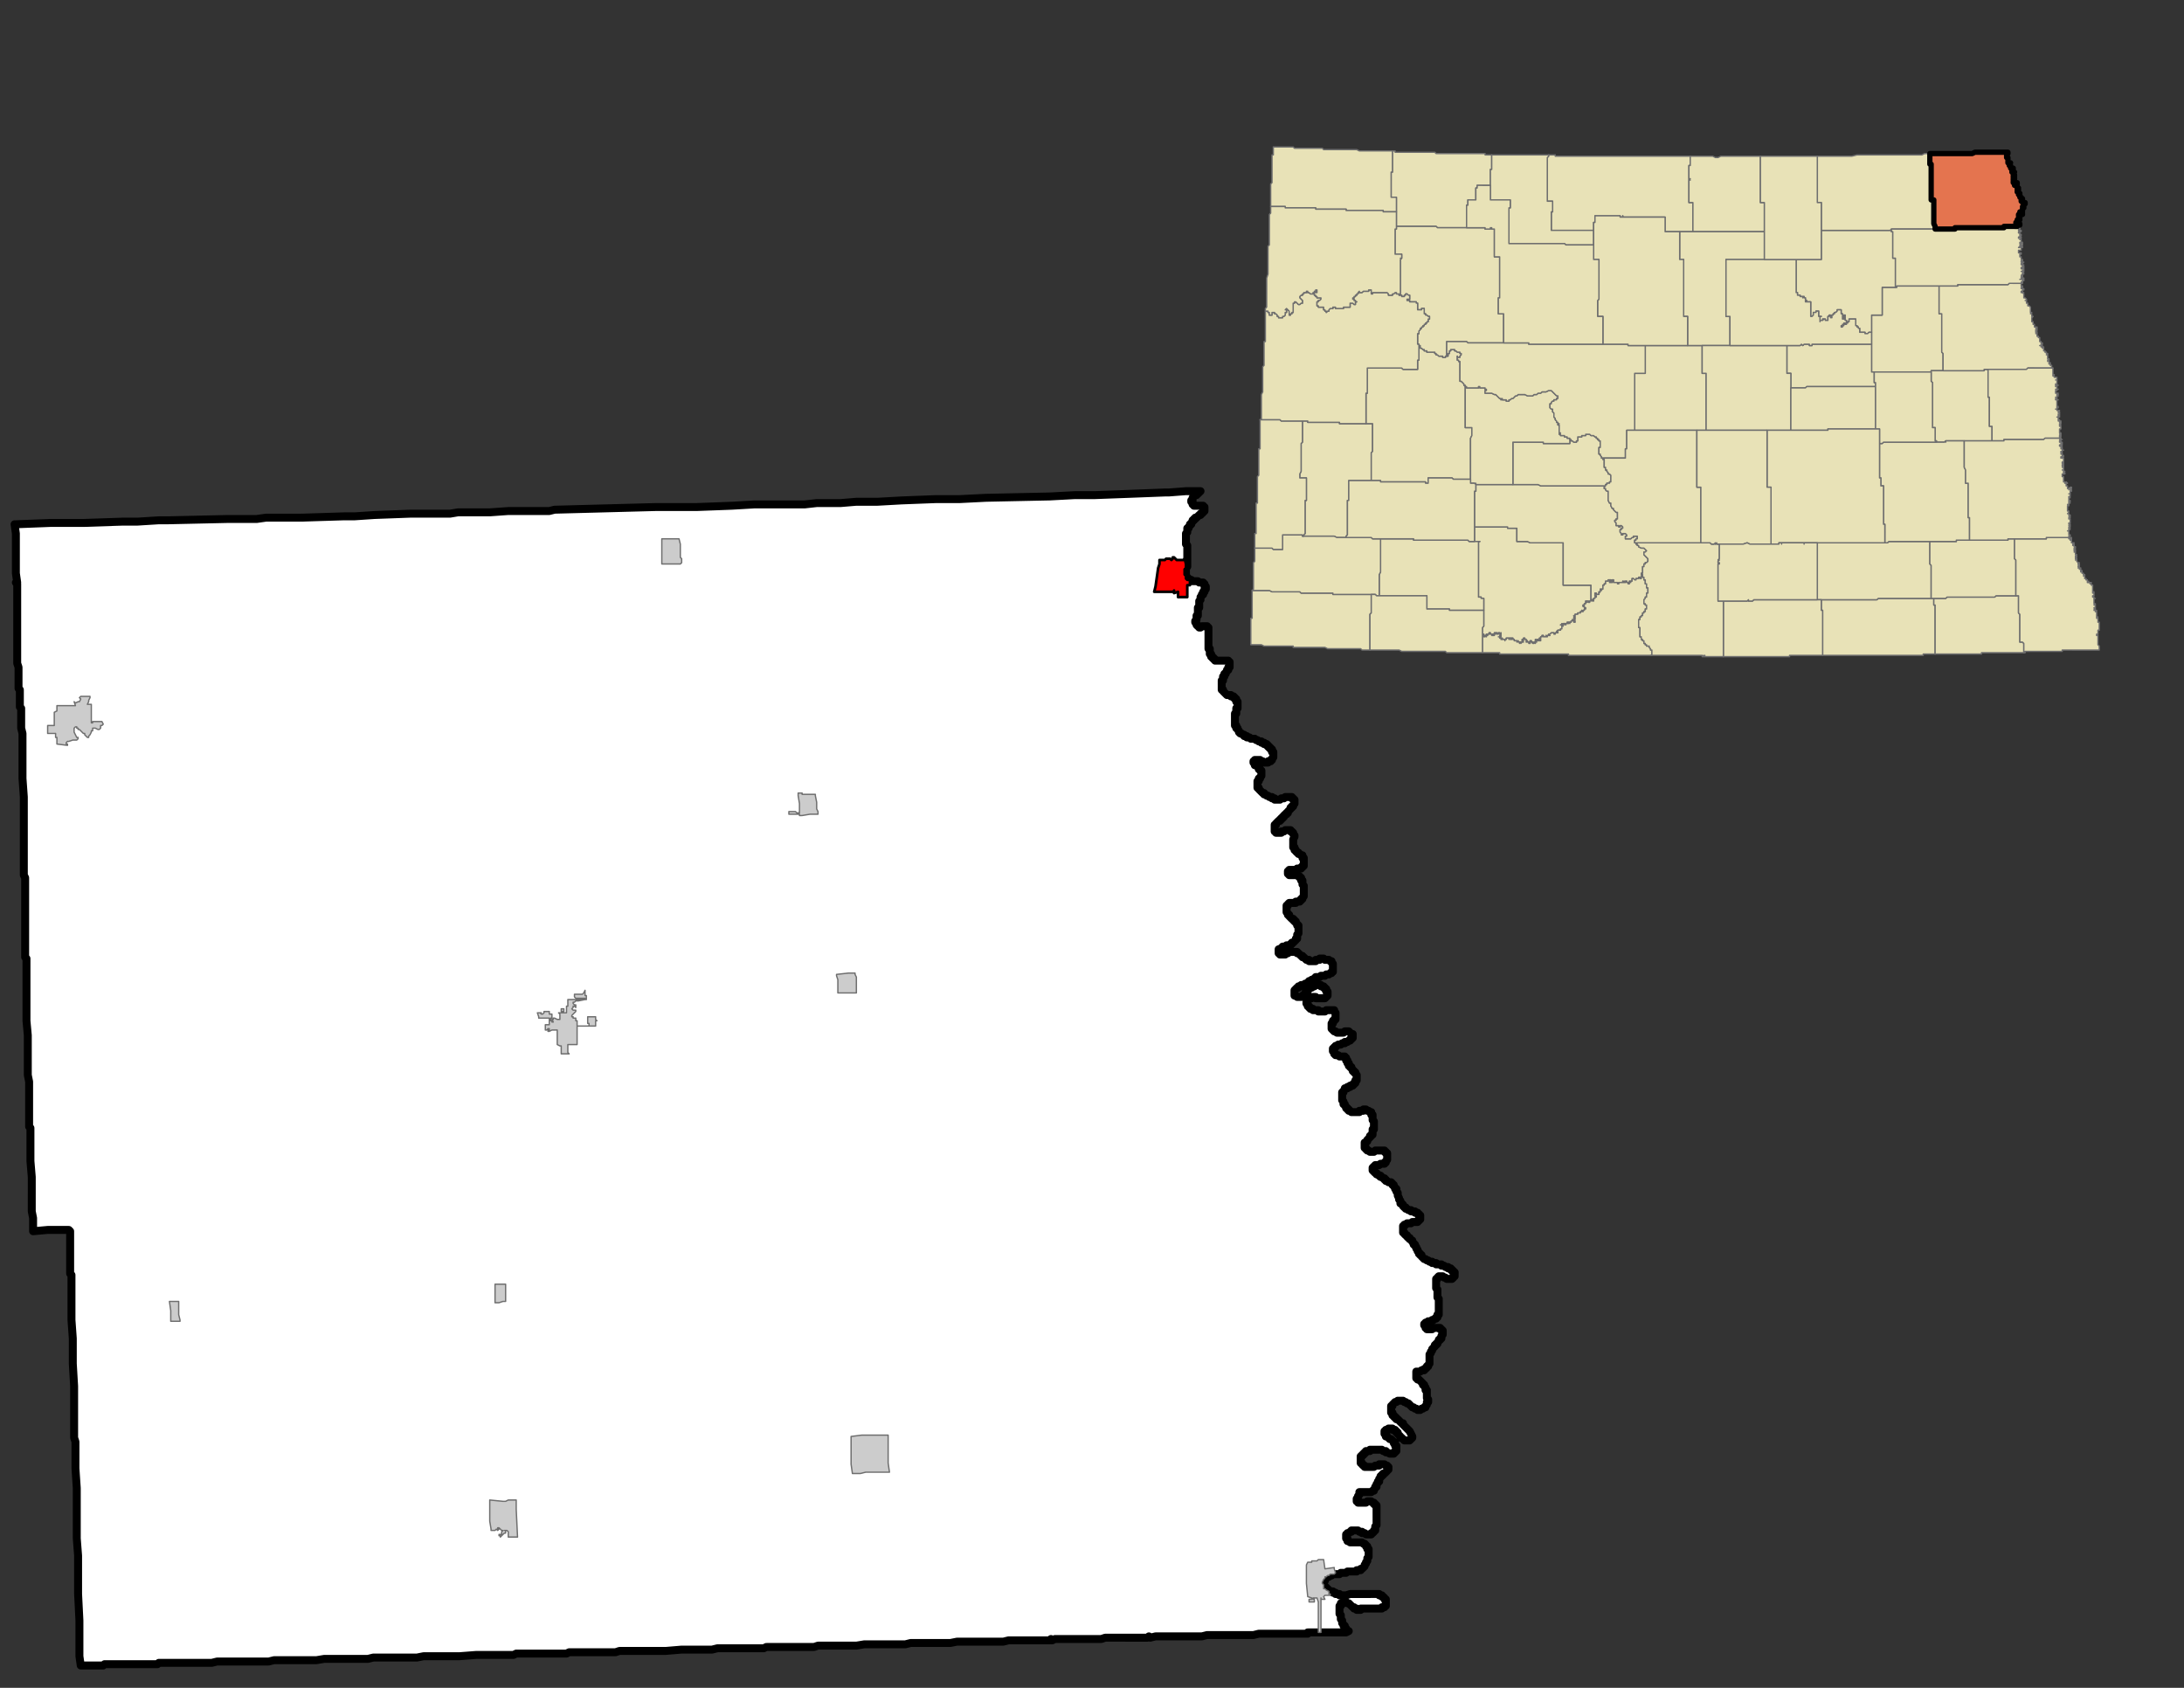 <svg width="1056" height="816" viewBox="0 0 792 612" xmlns="http://www.w3.org/2000/svg"><rect x="0" y="0" width="792" height="612" fill="#333333" stroke="none"/><clipPath id="a"><path d="M.96 0v612H792V0H.96z"/></clipPath><path clip-path="url(#a)" fill="#FFF" fill-rule="evenodd" d="m109.439 187.697 15.36-.48h3.84l7.2-.48 12.96-.48h14.4l2.879-.48h11.52l6.72-.48h14.88l1.92-.48 36.48-.96h14.879l12.96-.48 8.16-.48h18.24l4.32-.48h8.64l5.76-.48h7.68l8.64-.48 12.479-.48h8.64l9.6-.48 23.04-.48 9.12-.48h7.2l12.96-.48 12.479-.48h1.44l6.24-.48h5.28l-.48.48-.48.48h-.48v.48h-.48l-.48.48-.48.48v.96h-.48v.48l.48.48v.48h.48v.48h3.36v.48h.48v1.44h-.48v.48l-.48.48h-.48v.48h-.48l-.48.48-.48.48h-.48v.48h-.48v.48h-.48v.48l-.48.48v.48h-.48v.48l-.48.48v.48h-.48v1.44l-.48.481v3.84l.48.48V205.46l-.48.48v3.36h.48v.48h.48v.48h.96v.48h2.4l.48.48h1.44v.48h.48v.96h.48v.96h-.48v.961h-.48v.96h-.48v.48l-.48.48v.96l-.48.48v2.4h-.48v2.88h-.48v1.44l-.48.48v.481l.48.48v.48l.48.48h.48v.48h.48l.48-.48h1.92v.48h.48V235.221h.48V237.143h.48v.96h.48v.48h.48v.48h.48v.48H445.435v.48h.48v1.92h-.48v.96h-.48v.48l-.48.48v.48h-.48v.96h-.48v1.44h-.48V250.104h.48v.48l.48.48.48.48.48.48h1.44v.48h.96v.48h.48v.48h.48v.96h.48v2.4h-.48V258.745h-.48v4.32h.48v.96h.48v.48l.48.48v.48l.48.48h.48l.48.48h.48v.48h.96v.48h.96l.48.48h1.44l.48.481h.48l.48.48h.96v.48h.96v.48h.96v.48h.48v.48h.48v.48h.48v.48h.48v.96h.48v1.92l-.48.48v.48h-.48v.48h-.96v.48h-1.92v-.48h-.96v-.48h-1.92v.48h-.48v.48l.48.48v.48h.48l.48.48.48.48v.48h.48v.481h.48v1.92l-.48.48v.48h-.48v.96h-.48v2.4h.48v.48l.48.48.48.48.48.48h.48v.48h.48l.48.48h.48l.48.48h.96v.48h.96v.481h1.92l.48-.48h.96l.48-.48h2.4v.48h.48v.48h.48v1.44l-.48.48v.48h-.48v.48h-.48v.48l-.48.48-.48.48v.48h-.48v.48h-.48l-.48.48v.48h-.48v.48h-.48v.48h-.48v.48h-.48l-.48.48-.48.48v.48h-.48v2.401h.48v.48h1.92v-.48h.96l.48-.48h1.92v.48h.48l.48.48v.48l.48.48v.48l-.48.96v2.88h.48v.96h.48v.48l.48.48h.48v.48h.48l.48.48h.48v.96h.48v2.881h-.48v.48h-.48v.48h-1.44v.48h-2.88v.48h-.48v.96h.48v.48h2.88l.48.48h.48v.48h.48v.96h.48v1.44l.48.48V324.99l-.48.48v.48h-.48v.48h-.48v.48h-1.44v.48h-2.4l-.48.48v.48h-.48v2.4l.48.48v.48h.48v.48l.48.48.48.481h.48v.48h.48v.48h.48v.48l.48.48v.48h.48v2.88l-.48.48v1.44h-.48v.48l-.48.48-.48.48h-.48v.48h-.48v.48h-1.44v.48h-1.44v.481h-.48l-.48.48h-.48v1.44h.48v.48h1.92v-.48h.96v-.48h3.36v.48h.48l.48.48.48.48h.48v.48h.48l.48.48.48.48h.96v.48h2.4v-.48h1.44v-.48h1.44l.48.48h1.44l.48.48h.48v.48l.48.48v2.88h-.48v.48h-.48l-.48.48h-.96l-.48.48h-1.44l-.48.48h-1.44v.481h-.48l-.48.48h-.48v.48h-.96v.48h-.48v.48h-.96l-.48.48h-.96v.48h-.96v.48h-.48l-.48.48-.48.48v1.92h.48l.48.48h1.92v-.48h.48l.48-.48v-.48h.48v-.48h.48v-.48l.48-.48.48-.48h.48v-.48h.96l.48-.48h1.92v.48h.96v.48h.48v.48h.48v.96h.48v1.44l-.48.48-.48.48h-3.36v-.48h-.96l-.48.48h-.96v.48h-.48v.48l-.48.48v.48l.48.48v.48h.48v.481h.48v.48h.96v.48h1.92v.48h2.4l.48-.48h2.88v.48l.48.48v2.4h-.48v.48h-.48v.96h-.48v1.92l.48.48.48.48h.48l.48.48h2.4l.48-.48h1.44l.48.48.48.48h.48V376.356h-.48v.48h-.48v.48h-.48l-.48.48h-.96v.48h-.96l-.48.48h-.96l-.48.48h-.48v.48h-.48v.48h-.48v.96h.48v.96h.48v.48h.96l.48.48h1.92v.48h.48v.96h.48v.96h.48v.96h.48v.481h.48v.48l.48.48v.48h.48v.48h.48v.48l.48.48v1.92h-.48v.96h-.48v.48h-.48v.48h-.96v.48h-.96v.48h-.96v.48l-.48.48v.48h-.48v2.881l.48.48v.96h.48v.48l.48.48v.48h.48v.48h.48v.48h.48l.48.48h2.88v-.48h1.44v-.48h.96l.48.48h.48l.48.48h.479v.96h.48v1.92l.48.48v2.881h-.48v1.92h-.48v.48h-.48v.48l-.96.96v.48l-.48.48h-.48v1.92h.48v.48l.48.48h.48l.48.48h1.44l.48-.48h3.36v.48h.48v.48h.48v2.401l-.48.48v.48h-.48v.48h-1.44l-.48.48h-1.44v.48h-.48l-.48.48v.96l.48.48.48.48h.48v.48h.48l.48.48h.48v.48h.48l.48.48h.48v.48h.48v.48h.48l.48.48h.96l.48.48v.481h.48v.48l.48.48v.48h.48v.96l.48.48v.96l.48.96v.48l.48.48v.96h.48l.48.48v.48l.48.48h.48v.48h.48l.48.48h.96v.48h1.44v.48h.96v.48h.48v.481h.48v1.44h-.48v.48h-.48v.48h-1.92l-.48.48h-1.44l-.48.48h-.48v.48h-.48v2.4h.48v.48l.48.48h.48v.48l.48.48h.48v.48l.96.48v.48l.48.48v.48h.48v.481l.48.48v.48l.48.48v.48l.48.48v.48h.48v.48h.48v.48l.48.48.48.48h.48l.48.48h.48l.48.48h.96v.48h1.44v.48h1.92v.48h.96l.48.48h.96v.48h.96v.48h.48v.48h.48v.48h.48V462.764h-.48v.48l-.48.48h-1.92l-.48-.48h-.48l-.48-.48h-1.44l-.48.48v.48h-.48v3.36l.48.48v2.88l.48.48V476.685h-.48v.96h-.48v.48h-.48l-.48.48h-.48l-.48.48h-.96l-.48.48h-.48v.48h-.48v.48l.48.48v.48h.48v.48h1.92v-.48h2.88v.48h.48v.48h.48V483.886l-.48.48v.96h-.48v.48h-.48v.48l-.48.48v.48h-.48v.48h-.48v.48l-.48.48-.48.48v.48l-.48.48v.48l-.48.48V494.447l-.48.48v.48h-.48v.48l-.48.48h-.48v.48h-.96l-.48.48h-1.44v2.4h.48v.48h.48l.48.48.48.48.48.48v.48h.48v.48l.48.48v.96h.48v2.881l.48.48v.96h-.48v.96l-.48.48v.48h-.48l-.48.48h-.48l-.48.48h-.96l-.48-.48h-.48l-.48-.48h-.48l-.48-.48-.48-.48-.48-.48h-.48l-.48-.48h-.48l-.48-.48h-1.92l-.48.48h-.48l-.48.48-.48.48v.48h-.48v2.4h.48v.96h.48v.48h.48v.48h.48v.48h.48l.48.48.48.48.48.481h.48v.48l.48.48 1.92 1.92.48.96.48.96v.48l-.48.48-.48.48h-1.92l-.96-.96h-.48v-.48l-.48-.48-.48-.48v-.48h-.48v-.48h-.48v-.48h-.96v-.48h-1.44v.48h-.96v.48h-.48v.96h.48v.96h.48l.48.48.48.48h.48l.48.48.48.48v.48h.48v.96h.48v1.92h-.48v.481h-.48v.48h-1.44l-.96-.48h-.48v-.48h-.96l-.48-.48h-4.32v.48h-1.44v.48h-.48v.48h-.48v.48h-.48v.48h-.48v2.4h.48v.48l.48.48h.48v.48h3.36l.48-.48h1.44v-.48h1.92l.48.48h.48v.48h.48v.96h-.48v.48l-.48.48-.48.48h-.48v.48h-.48v.48h-.48v.48l-.48.48v.96h-.48v.481l-.48.48v.96h-.48v.48l-.48.48v.48h-.48l-.48.48h-4.32v.96l-.48.48v.48l-.48.48v.96h.48v.48h2.88l.48-.48h1.44l.48.48h.48v.48h.48v.48h.48V553.012l-.48.48v1.44h-.48v.48l-.48.48h-.48v.48h-1.92l-.48-.48h-.96v-.48h-.96l-.48-.48h-2.4v.48h-.48l-.48.48h-.48v.48h-.48v1.44h.48v.96h.48l.48.481h4.32l.48.48h.48l.48.48v.48h.48v.96h.48v2.88l-.48.48v.96l-.48.48v.48l-.48.48v.48l-.48.48-.48.48h-.48v.48h-1.44v.481h-3.36l-.48.48h-1.92l-.48.48h-2.4l-.48.48h-.96v.48h-.96v.48h-.48v.96h-.48v1.92h.48v.48h.48v.48h.48l.48.48.48.48h.96v.48h.96v.48h1.44v.48h2.4l1.44-.48H500.154v.48h.96v.48h.48l.48.48v.48h.48v2.401h-.48v.48h-.96v.48h-7.68v.48h-1.44v-.48h-.96v-.48h-.48l-.48-.48-.48-.48-.48-.48h-.48l-.48-.48h-.96v.48h-.96v.96h-.48v2.88l.48.48v1.44l.48.48v.96l.48.48v.48h.48v.96h.48v.48l.96.481-.96.48H474.234v.48H456.474l-1.92.48h-16.8l-1.92.48h-16.799l-1.92.48-.48-.48-.48.48H400.795l-1.44.48H382.555l-.96.48h-.48v-.48l-.48.48H365.755l-1.92.48H347.036l-2.4.48h-14.399l-1.92.48h-14.88l-2.88.48h-13.92l-1.44.48H277.916l-.96.48h-16.8l-1.92.48H247.198l-5.76.48h-16.8l-1.44.48h-16.8l-.96.48h-18.24l-.96.48h-13.44l-6.239.48H153.598l-2.4.48h-15.84l-1.92.48H117.598l-2.88.481h-15.36l-1.92.48H78.72l-1.92.48H57.6l-.48.48H37.92l-.48.48H29.28l-.48-3.36V587.575l-.48-9.601V564.053l-.48-6.241V539.57l-.48-7.202V522.77l-.48-1.44v-18.722l-.48-8.161V485.326l-.48-6.722v-16.321l-.48-.48v-15.361l-.48-.48h-7.68l-5.28.48v-4.8l-.48-2.401V426.76l-.48-5.76v-12.002l-.48-.48V392.197l-.48-2.4V375.394l-.48-5.28V347.552l-.48-.48V318.27l-.48-.96v-28.323l-.48-6.72v-16.322l-.48-1.92V256.824l-.48-.48V250.104l-.48-.48v-7.681l-.48-1.44V211.7l-.48-.48h.48l-.48-3.36V193.457l-.48-3.36h.48l12.48-.48h12l14.4-.48h5.28l7.68-.48h3.36l21.6-.48h10.56l3.36-.48H109.439z"/><path clip-path="url(#a)" fill="none" stroke="#000" stroke-width="2.88" stroke-miterlimit="10" stroke-linecap="round" stroke-linejoin="round" d="m109.439 187.697 15.36-.48h3.84l7.2-.48 12.96-.48h14.4l2.879-.48h11.52l6.72-.48h14.88l1.92-.48 36.48-.96h14.879l12.96-.48 8.16-.48h18.24l4.32-.48h8.64l5.76-.48h7.68l8.64-.48 12.479-.48h8.64l9.6-.48 23.04-.48 9.12-.48h7.2l12.96-.48 12.479-.48h1.44l6.24-.48h5.28l-.48.48-.48.48h-.48v.48h-.48l-.48.48-.48.48v.96h-.48v.48l.48.48v.48h.48v.48h3.36v.48h.48v1.44h-.48v.48l-.48.48h-.48v.48h-.48l-.48.48-.48.48h-.48v.48h-.48v.48h-.48v.48l-.48.48v.48h-.48v.48l-.48.48v.48h-.48v1.44l-.48.481v3.84l.48.48V205.46l-.48.48v3.36h.48v.48h.48v.48h.96v.48h2.4l.48.48h1.44v.48h.48v.96h.48v.96h-.48v.961h-.48v.96h-.48v.48l-.48.48v.96l-.48.48v2.4h-.48v2.88h-.48v1.44l-.48.48v.481l.48.48v.48l.48.48h.48v.48h.48l.48-.48h1.92v.48h.48V235.221h.48V237.143h.48v.96h.48v.48h.48v.48h.48v.48H445.435v.48h.48v1.92h-.48v.96h-.48v.48l-.48.48v.48h-.48v.96h-.48v1.44h-.48V250.104h.48v.48l.48.48.48.48.48.48h1.44v.48h.96v.48h.48v.48h.48v.96h.48v2.4h-.48V258.745h-.48v4.32h.48v.96h.48v.48l.48.48v.48l.48.48h.48l.48.48h.48v.48h.96v.48h.96l.48.48h1.44l.48.481h.48l.48.48h.96v.48h.96v.48h.96v.48h.48v.48h.48v.48h.48v.48h.48v.96h.48v1.92l-.48.48v.48h-.48v.48h-.96v.48h-1.92v-.48h-.96v-.48h-1.92v.48h-.48v.48l.48.48v.48h.48l.48.48.48.48v.48h.48v.481h.48v1.92l-.48.48v.48h-.48v.96h-.48v2.4h.48v.48l.48.48.48.48.48.48h.48v.48h.48l.48.48h.48l.48.48h.96v.48h.96v.481h1.92l.48-.48h.96l.48-.48h2.4v.48h.48v.48h.48v1.44l-.48.48v.48h-.48v.48h-.48v.48l-.48.48-.48.48v.48h-.48v.48h-.48l-.48.48v.48h-.48v.48h-.48v.48h-.48v.48h-.48l-.48.48-.48.48v.48h-.48v2.401h.48v.48h1.92v-.48h.96l.48-.48h1.92v.48h.48l.48.48v.48l.48.48v.48l-.48.96v2.88h.48v.96h.48v.48l.48.48h.48v.48h.48l.48.48h.48v.96h.48v2.881h-.48v.48h-.48v.48h-1.44v.48h-2.88v.48h-.48v.96h.48v.48h2.88l.48.48h.48v.48h.48v.96h.48v1.44l.48.48V324.99l-.48.48v.48h-.48v.48h-.48v.48h-1.44v.48h-2.4l-.48.48v.48h-.48v2.4l.48.48v.48h.48v.48l.48.48.48.481h.48v.48h.48v.48h.48v.48l.48.48v.48h.48v2.88l-.48.48v1.44h-.48v.48l-.48.48-.48.48h-.48v.48h-.48v.48h-1.44v.48h-1.44v.481h-.48l-.48.48h-.48v1.44h.48v.48h1.92v-.48h.96v-.48h3.36v.48h.48l.48.48.48.48h.48v.48h.48l.48.48.48.48h.96v.48h2.4v-.48h1.44v-.48h1.44l.48.48h1.44l.48.48h.48v.48l.48.48v2.88h-.48v.48h-.48l-.48.48h-.96l-.48.48h-1.44l-.48.48h-1.44v.481h-.48l-.48.48h-.48v.48h-.96v.48h-.48v.48h-.96l-.48.48h-.96v.48h-.96v.48h-.48l-.48.48-.48.48v1.92h.48l.48.48h1.92v-.48h.48l.48-.48v-.48h.48v-.48h.48v-.48l.48-.48.48-.48h.48v-.48h.96l.48-.48h1.92v.48h.96v.48h.48v.48h.48v.96h.48v1.44l-.48.48-.48.48h-3.36v-.48h-.96l-.48.48h-.96v.48h-.48v.48l-.48.48v.48l.48.48v.48h.48v.481h.48v.48h.96v.48h1.92v.48h2.4l.48-.48h2.88v.48l.48.48v2.4h-.48v.48h-.48v.96h-.48v1.92l.48.48.48.48h.48l.48.48h2.4l.48-.48h1.44l.48.48.48.48h.48V376.356h-.48v.48h-.48v.48h-.48l-.48.48h-.96v.48h-.96l-.48.48h-.96l-.48.48h-.48v.48h-.48v.48h-.48v.96h.48v.96h.48v.48h.96l.48.48h1.92v.48h.48v.96h.48v.96h.48v.96h.48v.481h.48v.48l.48.48v.48h.48v.48h.48v.48l.48.48v1.92h-.48v.96h-.48v.48h-.48v.48h-.96v.48h-.96v.48h-.96v.48l-.48.48v.48h-.48v2.881l.48.48v.96h.48v.48l.48.48v.48h.48v.48h.48v.48h.48l.48.48h2.88v-.48h1.44v-.48h.96l.48.48h.48l.48.48h.479v.96h.48v1.92l.48.48v2.881h-.48v1.92h-.48v.48h-.48v.48l-.96.96v.48l-.48.48h-.48v1.92h.48v.48l.48.48h.48l.48.48h1.44l.48-.48h3.36v.48h.48v.48h.48v2.401l-.48.48v.48h-.48v.48h-1.44l-.48.48h-1.44v.48h-.48l-.48.48v.96l.48.48.48.48h.48v.48h.48l.48.48"/><path clip-path="url(#a)" fill="none" stroke="#000" stroke-width="2.88" stroke-miterlimit="10" stroke-linecap="round" stroke-linejoin="round" d="M500.154 426.28h.48v.48h.48l.48.48h.48v.48h.48v.48h.48l.48.48h.96l.48.48v.48h.48v.48l.48.48v.48h.48v.96l.48.48v.96l.48.96v.48l.48.48v.96h.48l.48.48v.48l.48.48h.48v.48h.48l.48.48h.96v.48h1.44v.48h.96v.48h.48v.481h.48v1.44h-.48v.48h-.48v.48h-1.92l-.48.48h-1.44l-.48.48h-.48v.48h-.48v2.4h.48v.48l.48.48h.48v.48l.48.48h.48v.48l.96.48v.48l.48.48v.48h.48v.481l.48.48v.48l.48.48v.48l.48.48v.48h.48v.48h.48v.48l.48.48.48.48h.48l.48.48h.48l.48.48h.96v.48h1.44v.48h1.92v.48h.96l.48.48h.96v.48h.96v.48h.48v.48h.48v.48h.48V462.764h-.48v.48l-.48.48h-1.92l-.48-.48h-.48l-.48-.48h-1.44l-.48.48v.48h-.48v3.36l.48.48v2.88l.48.48V476.685h-.48v.96h-.48v.48h-.48l-.48.48h-.48l-.48.48h-.96l-.48.48h-.48v.48h-.48v.48l.48.48v.48h.48v.48h1.92v-.48h2.88v.48h.48v.48h.48V483.886l-.48.48v.96h-.48v.48h-.48v.48l-.48.48v.48h-.48v.48h-.48v.48l-.48.48-.48.48v.48l-.48.48v.48l-.48.48V494.447l-.48.48v.48h-.48v.48l-.48.48h-.48v.48h-.96l-.48.48h-1.44v2.4h.48v.48h.48l.48.48.48.48.48.48v.48h.48v.48l.48.48v.96h.48v2.881l.48.48v.96h-.48v.96l-.48.48v.48h-.48l-.48.48h-.48l-.48.48h-.96l-.48-.48h-.48l-.48-.48h-.48l-.48-.48-.48-.48-.48-.48h-.48l-.48-.48h-.48l-.48-.48h-1.92l-.48.48h-.48l-.48.48-.48.48v.48h-.48v2.4h.48v.96h.48v.48h.48v.48h.48v.48h.48l.48.48.48.48.48.481h.48v.48l.48.48 1.92 1.92.48.96.48.96v.48l-.48.48-.48.48h-1.92l-.96-.96h-.48v-.48l-.48-.48-.48-.48v-.48h-.48v-.48h-.48v-.48h-.96v-.48h-1.44v.48h-.96v.48h-.48v.96h.48v.96h.48l.48.48.48.48h.48l.48.48.48.48v.48h.48v.96h.48v1.92h-.48v.481h-.48v.48h-1.44l-.96-.48h-.48v-.48h-.96l-.48-.48h-4.32v.48h-1.44v.48h-.48v.48h-.48v.48h-.48v.48h-.48v2.4h.48v.48l.48.48h.48v.48h3.36l.48-.48h1.44v-.48h1.92l.48.48h.48v.48h.48v.96h-.48v.48l-.48.48-.48.48h-.48v.48h-.48v.48h-.48v.48l-.48.48v.96h-.48v.481l-.48.48v.96h-.48v.48l-.48.48v.48h-.48l-.48.48h-4.32v.96l-.48.48v.48l-.48.48v.96h.48v.48h2.88l.48-.48h1.44l.48.48h.48v.48h.48v.48h.48V553.012l-.48.48v1.44h-.48v.48l-.48.48h-.48v.48h-1.92l-.48-.48h-.96v-.48h-.96l-.48-.48h-2.4v.48h-.48l-.48.48h-.48v.48h-.48v1.44h.48v.96h.48l.48.481h4.32l.48.48h.48l.48.48v.48h.48v.96h.48v2.88l-.48.48v.96l-.48.48v.48l-.48.48v.48l-.48.48-.48.48h-.48v.48h-1.44v.481h-3.36l-.48.48h-1.92l-.48.48h-2.4l-.48.48h-.96v.48h-.96v.48h-.48v.96h-.48v1.92h.48v.48h.48v.48h.48l.48.48.48.48h.96v.48h.96v.48h1.44v.48h2.4l1.44-.48H500.154v.48h.96v.48h.48l.48.48v.48h.48v2.401h-.48v.48h-.96v.48h-7.68v.48h-1.44v-.48h-.96v-.48h-.48l-.48-.48-.48-.48-.48-.48h-.48l-.48-.48h-.96v.48h-.96v.96h-.48v2.88l.48.48v1.44l.48.48v.96l.48.48v.48h.48v.96h.48v.48l.96.481-.96.48H474.234v.48H456.474l-1.92.48h-16.8l-1.92.48h-16.799l-1.92.48-.48-.48-.48.48H400.795l-1.44.48H382.555l-.96.48h-.48v-.48l-.48.48H365.755l-1.92.48H347.036l-2.4.48h-14.399l-1.92.48h-14.88l-2.88.48h-13.92l-1.44.48H277.916l-.96.48h-16.8l-1.92.48H247.198l-5.76.48h-16.8l-1.44.48h-16.8l-.96.48h-18.24l-.96.48h-13.44l-6.239.48H153.598l-2.4.48h-15.84l-1.92.48H117.598l-2.88.481h-15.36l-1.92.48H78.72l-1.92.48H65.76M65.76 602.936H57.6l-.48.48H37.92l-.48.48H29.28l-.48-3.36V587.575l-.48-9.601V564.053l-.48-6.241V539.57l-.48-7.202V522.77l-.48-1.44v-18.722l-.48-8.161V485.326l-.48-6.722v-16.321l-.48-.48v-15.361l-.48-.48h-7.68l-5.28.48v-4.8l-.48-2.401V426.76l-.48-5.76v-12.002l-.48-.48V392.197l-.48-2.4V375.394l-.48-5.28V347.552l-.48-.48V318.27l-.48-.96v-28.323l-.48-6.72v-16.322l-.48-1.92V256.824l-.48-.48V250.104l-.48-.48v-7.681l-.48-1.44V211.7l-.48-.48h.48l-.48-3.36V193.457l-.48-3.36h.48l12.48-.48h12l14.4-.48h5.28l7.68-.48h3.36l21.599-.48h10.56l3.36-.48H109.439"/><g fill="#CCC" fill-rule="evenodd" stroke="#6E6E6E" stroke-width=".48" stroke-miterlimit="10" stroke-linecap="round" stroke-linejoin="round"><path clip-path="url(#a)" d="m322.076 530.45.48 3.36h-8.64l-1.92.48h-2.88l-.48-3.36v-10.081l3.84-.48h9.6v10.08zM429.595 202.579l.48 1.92v-.48 1.92l-.48.48v1.92l.48.48v.96l.48.48h.96v1.92h-.96v4.321h-3.36v-1.92l-1.44.48v-.96.48H418.555l.48-1.92.96-6.72.48-1.441v-1.44h1.92l.48-.48h1.44l.48.48.48-.48v-.48h.48l.96.96h2.4l.48-.48h0zM61.92 478.604v-3.36l-.48-3.36h3.36v4.8l.48 1.92v.48h-3.36v-.48zM20.64 257.784v-1.92h6.72l-.48-1.44.48.48.96-.48h.48l.48-.96-.48-.48.48-.48h3.36v.48l-.48.96v.48l-.48.96h1.44v6.72h.48v-.48h3.36l.48.96-.48.48h-.48v.96l-.48.48h-.48l-.96-.48h-.96v.96h-.48v.48l-.48.96-.48.48v.48h-.48l-.48-.48-.48-.48v-.48h-.48l-.48-.48-.96-.96h-.48v-.48h-.48v-.48h-.48l-.48.48v1.44l.48.96.48.96h.48v.48l-.48.481H26.4l-1.44.48h-.48l-.48.48v.48h.48v.48l-3.84-.48v-2.4.48-.48h-.48v-1.44h-2.88v-2.88h2.4v-4.801l.96-.48zM310.076 353.313l.48.96v5.76H303.836v-4.8l-.48-1.44v-.48l4.32-.48h2.4v.48zM179.518 469.004v-3.36h3.84v6.24h-.96l-1.44.48h-1.44v-3.36zM239.997 196.818v-1.44h6.24l.48 1.92v4.8l.48.48V204.02l-.48.48H239.997V196.819zM296.156 291.867v1.44l.48.96v.96h-2.88l-2.88.48h-.96v-.48h-3.84v-.96h2.4l.48.48h.96v-3.36l-.48-2.88v-.96h1.44v.48h4.8v.48l.48 2.4v.96zM178.078 554.452l-.48-2.88V543.89l4.8.48h.96l.96-.48h2.88v3.36l.48 10.08h-3.36v-1.92l-.48-.48h-.96.48v.96h-.48l-.96.96-.48.48v-.48h-.48v-.48h.96v-.96l.48-.48h-.48l-.48-.48-.48-.48h-.48v.48h.48l-.48.48-.48-.48-.48.48h-1.44v-.48zM213.597 372.035h-4.32V378.755h-3.36v2.88l.48.48h-2.88v-2.88h-.48l-.96-.48V373.475h-1.92l-.96.48h-.48v-.48h.48v-.48h-.48l-.48.48h-.48v-1.92h1.44v-2.4h-3.84v-.48l-.48-1.44h1.44-.48l.48.48h.48l.48-.48v-.48h1.92v.96h.96v1.44h-.48v.96h.48v.48h.48l-.48-.96h.48v-.48h.48l.96.48h.96v-1.92l-.48-.48h2.88v-2.401h.48v-2.4h6.24l-2.4.48h-.96l-.48.48h-.48v.48l.48.48h.48v.96l-.48-.48h-.48v.48l-.48.48.48.48h.96v.48l-.48.48-.48.48-.48.48v.48h.48v.48h.96v.96h.48v1.92h4.32v-.96h-.48v-2.4h2.88v.96l.48.48h-.48v1.92h-2.4 0zm-1.44-9.601v-.48h-3.36l-.48-.48v-.96h2.88l.48-.48.48-.96v1.92h.48v1.44h-.48zm-8.64 3.36h.96v.96h-.96v-.96h0zM481.914 577.494v.48h.48v.48h-1.92l-.48.48.48.96h-1.44v-.48V591.895h-.96V580.854l-.48-1.44h-1.44v.48h.48v.96h-1.92v-.96h.96v-.48l-1.44-.48-.48-4.8v-6.721l.48-.96h1.44v-.48h1.92l.48-.48h1.92l.48 3.36 3.36-.48v.48l.48 1.44-.48.48h-1.44l-.48.48h-.48l-.48.48h-.48v.48l-.48.48-.48.96v.48l.48.48v1.44h.48l.48.48.96.48v.48h0z"/></g><path clip-path="url(#a)" fill="red" fill-rule="evenodd" stroke="#000" stroke-width=".96" stroke-miterlimit="10" stroke-linecap="round" stroke-linejoin="round" d="m429.595 202.579.48 1.92v-.48 1.92l-.48.48v1.92l.48.48v.96l.48.48h.96v1.92h-.96v4.321h-3.36v-1.92l-1.44.48v-.96.48H418.555l.48-1.92.96-6.72.48-1.441v-1.44h1.92l.48-.48h1.44l.48.48.48-.48v-.48h.48l.96.96h2.4l.48-.48h0z"/><clipPath id="b"><path d="M777.11 12.961H437.756v265.945H777.11V12.96z"/></clipPath><path clip-path="url(#b)" fill="#E8E2B7" fill-rule="evenodd" stroke="#6E6E6E" stroke-width=".48" stroke-miterlimit="10" stroke-linecap="round" stroke-linejoin="round" d="M489.594 153.614H497.754V163.695l-.48.48V174.256H489.114V181.456h-.48V193.939l-.48.48v.48h-3.36l-.96-.48H472.794v-.48l.48-.48V181.457h.48V173.297h-2.4V171.855l.48-.96V160.815l.48-.48V152.655h1.92v.48H485.754v.48h3.84zM536.154 201.619V196.339h.48-1.92V191.057H546.714v.48h3.36V196.338h3.84l.96.48H566.873V212.18H576.953V217.46h.96v.48h-.48v-.48h-.48v.48h-.48v.48-.48.48h-.48v-.48h-.96v.48h.48-.48v.48h-.48v.48h-.48v.48h.48v.48h.48v.48h-.48v.48h-.48v.48h-.48v-.48.48h-.48v.48h-.96v.48h-.96v.48h-.48.48v.48h-.48.48v.48h-.48.48v.48h-.48v.48h.48v.481h-.48v-.48h-.48v-.48.48h-.48v.48h-.48v.48-.48h-.48.48-.48v.48-.48h-.48.48v.48h-.48v-.48.48h-.48v.48-.48h-.48v.48-.48h-.48v.48h-.48v-.48.48h-.48.48v.48h.48-.48.48-.48v.96h-.48v.48h-.96l-.48.48h.48v.48h-.96v.48h-.48v-.48h-.96l-.48.48h-.48v.48h.48-.96v.48h-.48v-.48.48h-.96v-.48h-.48v.48h-.48v.48h-.48v.48h.48-.48v-.48h.48v.48-.48.48h-.48.48v.48h-.48.48-1.44.48v-.48h-.48v.48h-.48v-.48.96h.48-.48v.48-.48h-.48v.48h-.48l-.48-.48h.48-.48v-.48.48-.48h-.48.48-.48v.48h-.48.48v.48h-.48v-.48.48-.48h-.48.48-.96v-.48h.48-.48v-.48h-.48.48-.48v-.48h-.48v.96-.48.48-.48h-.48v.48h.48-.48l.48.48h-.96.48l-.48.48v-.48.48-.48h-.48v.48-.48h-.48v-.48l-.48.48v-.48h-.96v-.48h-.48.48-.48v-.48.48-.48h-.48v.48h-.48.48v-.48h-.96v.48-.48h-.96v.48-.48.48h-.48v.48-.48h-.96v-.48.48h-.48v-.48h-.48v-.48h-.48.48v-.48.48h.48v-.48h-.48.48v-.48h-.48.48v-.48.48h-.48v-.48h-.48v.48h-.48v-.48h-.48v.48-.48h-.48v.48h.48-.48v.48-.48h-.48v.48h.48-.48v-.48.48h-.48.48v-.48h-.48v.48-.48h-.48v-.48h-.48v.48h.48-.48v-.48.48h-.48v.48h-.48v.48-.96.48h-.48v.48h-.48v-.48.48-.48.48-.96.48h-.48v-2.88l.48-.48V216.981h-.96v-.48h-.96V201.618zM662.392 217.46H680.632l.48-.48H701.272v2.4h.48V237.142h-4.32v.48H660.952V221.301h-.48v-3.84h1.92z"/><path clip-path="url(#b)" fill="#E8E2B7" fill-rule="evenodd" stroke="#6E6E6E" stroke-width=".48" stroke-miterlimit="10" stroke-linecap="round" stroke-linejoin="round" d="M700.312 206.9V216.98H681.112l-.48.48H659.032V196.82H684.472l.48-.48H699.832V204.498l.48.48v1.92zM704.152 120.971V127.691l.48.48V134.413h-4.32v.48H678.712V114.252h3.84V104.17H687.832v-.48H703.192V113.77h.96V120.972zM534.714 189.138V178.097h.48v-2.88.48H557.754l.96.48H582.232l-.48.48v.48h.48v.48l.48.48h.48v3.36l.48.96h.48v.96l.48.96h.48v.48l.48.48.48.48h.48v2.4h-.48v.48h-.48v.48l.48.48v.96h.96v.48h.48v-.48h.48l.48.48v.48h-.48v.48h-.48v.96l.48.481v.48h.48v-.48h.96l.48.48v.48h-.48v.96h1.92l.48-.48h.48v-.48h1.44v.96h-.48v.48h-.48v.96h.48v.48h.48v.48h.48v.48l.96.48h.96l.48.48.48.48-.48.48h-.48v.96l.48.48.48.48.48.48v.96l-.48.481h-.48v.48h-.48v.96h-.48v2.4h-.48v.48h.48v.96-.48h-.48v.48h-.48.48v.48h-.48v-.48h-.48v.48h-.96v.48h-.48l-.48-.48h-.48v.96h-.48v.48-.48h-.48v.96h-.48v-.48h-.48v-.48h-.48v.48h-.48v-.48.48h-.48v-.48.48h-1.44v.48h-.48v-.48h-1.44v-.96h-.48v.96h-.96v-.48h.48v-.48h-.96v.48h-.96v.96h-.48v.48h-.48.48-.48v1.44h-.96.48v.48h-.48v.481l-.48.48v-.48.96h-.96v-.48h-.48v.96h.48v.48h-.48v.48h-.48v.48h-.96V212.18H566.873V196.819H554.873l-.96-.48h-3.84v-4.801h-3.36v-.48H534.713v-1.92zM731.991 219.38v2.88l.48.48V232.822h.96l.48.48V236.663H718.551v.48H701.751V219.381h-.48v-2.4h4.32l.48-.48H723.352l.48-.48H731.991v3.36z"/><path clip-path="url(#b)" fill="#E8E2B7" fill-rule="evenodd" stroke="#6E6E6E" stroke-width=".48" stroke-miterlimit="10" stroke-linecap="round" stroke-linejoin="round" d="M571.673 160.335v-.48h.48v-1.44h1.44v-.48h1.44v-.48h1.44l.48.48h.96l.48.48h.48v.48h.48v.48h.48v.48h.48v2.4h-.48v2.4h.48v.48l.48.48v.48h.48v.48h.48v2.88h.48v.96h.48v.48l.48.48v.481h.48l.48.48v2.4h-.48v.48h-.96v.48h-.48v.48H558.713l-.96-.48H548.633V160.335H559.673v.48H569.273v-1.44h.48v.48h.48l.48.48h.96zM540.954 60.486v.96h-.48V67.206H535.674v.96h-.48v4.32h-2.88v1.92h-.48V82.568H521.274l-.48-.48H506.394V71.528h-1.92V62.406h.48V54.726h.96v.48H520.314l.48.48H538.554v.48h2.4v4.32zM570.713 83.528H562.553V76.808h.48V72.966h-1.92V57.126l.48-.48v-.48h2.4v.48H612.953v3.36h-.48.48-.48V64.806h.48-.48v.48h.48-.48V73.446h1.44V84.008H603.833V78.728H588.473v-.48.48h-.96v-.48H578.393v2.4h-.48v2.88H570.713zM672.952 83.528H685.432l.48-.48v.96h.48V93.608h.96V104.17H682.552V114.25h-3.84V120.492h-.96l-.48.48h-.96v-.48h-1.92v-1.44h-.48v-.48h-.48v-.48h-.48v-2.4h-2.4v.96h-.48v.48h-.48v.48h-.96v.48h-.48v.48h-.48v-.48h.48v-.48h.48v-.48h.48v.48-.48h.48v-.96h-.48v-1.92h-.48.48-.48l.48.48h-.48v.96h.48-.96v-1.92h-.48v-1.44h-1.44.48-.48v.48l-.48.48h-.48v.48h-.48v.48h-.48v.96h-.48.48-.48v-.96h-.48v.48h-.48v1.44h-.96v-.48h-.96.48l-.48.48h-.96v.48-1.92h.48-.96v-1.92h-.96v.48h-.96v.96l-.48.48h-.48V109.45h-1.92v-.48h.48-.48v-.961h-.48.48-.48v-.48h-.48v.48-.48h-.96v-.48h-.96v-.96h-.48V94.089H660.472V83.528H672.952zM495.834 235.702h-1.92l-.48-.48H481.434l-.96-.48H468.954v-.48H458.394l-.96-.48h-3.84V224.18h.48V214.1H460.315l.96.48H471.354l.48.48H483.354v.48-.48.48H497.274V222.26l-.48.48V235.702h-.96zM531.354 144.493V155.054h2.4v2.88l-.48.96V173.777H527.034l-.48-.48H517.914v1.92h-.96v-.48H500.634v-.48h-3.36V164.176l.48-.48V153.614h-2.4V142.573h.48v-9.121H508.314l.48.48H514.074v-3.36h.48V124.811v.48h.48v.96h.48l.48.48h.48v.48h.96v.48h2.88v.48h.48v.48h.48l.48.48h1.44v.48h.96v-.48h.96v-.96h.48v-.96h.48v-.48h1.44v.48h.48l.48.48h.96v.48h.48v.48l-.48.48v.48h-.96v-.48 1.44h.48v.48h.48V138.252h.48l.48.48.48.48v.481h.48V144.493zM510.234 195.378h2.4v.48H532.314l.48.48h3.84-.48V216.5h.96v.48h.96v4.32H525.594v-.48H517.434V216.02H500.154V208.34l.48-.96V195.378H510.234z"/><path clip-path="url(#b)" fill="#E8E2B7" fill-rule="evenodd" stroke="#6E6E6E" stroke-width=".48" stroke-miterlimit="10" stroke-linecap="round" stroke-linejoin="round" d="M534.234 124.332h-1.92l-.48-.48H524.634V129.132h-.48v.48h-.96v-.48h-1.44l-.48-.48h-.48v-.48h-.48v-.48h-2.88v-.48h-.96v-.48h-.48l-.48-.48h-.48v-.96h-.48v-.48h-.48v-3.84h.48v-.96l.48-.48v-.48h.48v-.481h.48v-.48h.48v-.48h.48v-.48h.48v-.48h.48v-.96h.48v-.96h-.48l-.48-.48h-.48v-.48h-.48v-1.92h-.96v.48h-1.44v-2.4h-.48v-.48h-2.4v-.48h-.96v-.48h.96V107.05h-.48l-.48-.48h-.48v.48h-.48v.48h-.96v-.48h-.48V94.089l.48-.48h-.48.48v-1.44h-2.4V83.048h.48v-.96H520.794l.48.48H538.554v.48h1.92v-.48h.48v.48h.96V93.128h1.92V108.01h-.48V113.77h1.92V124.332H534.233zM731.031 215.06v.96H723.831l-.48.48H706.071l-.48.48H700.312V204.98l-.48-.481V196.339H709.432v-.48H728.152v-.48h2.4V202.578l.48.48V215.06zM721.431 153.134v1.44h.96V159.854H705.591v.48-.48l-.48.48h-2.88v-.48h-.48V155.055h-.96V138.733l-.48-.48v-3.84H719.512v-.48h1.44V144.012h.48V153.134zM596.633 130.092V125.292H617.273V135.372h1.44V156.015H592.793V135.374h3.84V130.093zM549.113 237.142H543.833v-.48H537.593V230.422h.48v-.48.96-.48.48-.48.48h.48v-.48h.48v-.48.96-.48h.48v-.48h.48v-.48.48h.48-.48v-.48h.48v.48h.48v.48-.48h.48v.48h-.48.48v-.48.48h.48-.48v-.48h.48v.48-.48h.48-.48v-.48h.48v.48-.48h.48v.48h.48v-.48h.48v.48h.48v-.48.48h-.48.48v.48h-.48.48v.48h-.48v-.48.48h-.48.48v.48h.48v.48h.48v-.48.48h.96v.48-.48h.48v-.48.48-.48h.96v.48-.48h.96v.48h-.48.48v-.48h.48v.48-.48.48h.48-.48.48v.48h.96v.48l.48-.48v.48h.48v.48-.48h.48v.48-.48.48l.48-.48h-.48.96l-.48-.48h.48-.48v-.48h.48v.48-.48.48-.96h.48v.48h.48-.48.48v.48h.48-.48v.48h.96-.48.48v.48-.48.48h.48v-.48h-.48.48v-.48h.48-.48.48v.48-.48.48h.48-.48l.48.48h.48v-.48h.48v.48-.48h.48-.48v-.96.48h.48v-.48h.48v.48h-.48 1.44-.48.48v-.48h-.48.48v-.48.48-.48h-.48v.48h.48-.48v-.48h.48v-.48h.48v-.48h.48v.48h.96v-.48.48h.48v-.48h.96-.48v-.48h.48l.48-.48h.96v.48h.48v-.48h.96v-.48h-.48l.48-.48h.96v-.48h.48v-.96h.48-.48.48-.48v-.48h-.48.48v-.481.48h.48v-.48h.48v.48-.48h.48v.48-.48h.48v-.48.48h.48v-.48h-.48.48v.48-.48h.48-.48.48v.48-.48h.48v-.48h.48v-.48.48h.48v.48h.48v-.48h-.48v-.48h.48v-.48h-.48.48v-.48h-.48.48v-.48h-.48.48v-.48h.96v-.48h.96v-.48h.48v-.48.48h.48v-.48h.48v-.48h.48v-.48h-.48v-.48h-.48v-.48h.48v-.48h.48v-.48h.48-.48v-.48h.96v.48h.48v-.48.48-.48h.48v-.48h.48v.48h.48v-.96h.48v-.48h.48v-.48h-.48v-.961h.48v.48h.96v-.96.48l.48-.48v-.48h.48v-.48h-.48.96v-1.44h.48-.48.48v-.48h.48v-.96h.96v-.48h.96v.48h-.48v.48h.96v-.96h.48v.96h1.44v.48h.48v-.48h1.44v-.48.48h.48v-.48.48h.48v-.48h.48v.48h.48v.48h.48v-.96h.48v.48-.48h.48v-.96h.48l.48.48h.48v-.48h.96v-.48h.48v.48h.48v-.48h-.48.48v-.48h.48v.48h.48v.96h.48v1.44h.48v1.44h.48v1.92h-.48v1.44h-.48v.48l-.48.48v1.44h.48v.48h.48v1.44h-.48v.96h-.48v.48h-.48v.96h-.48v.48h-.48v.96h-.48v2.881h.48v3.36h.48v.96h.48v.48h.48v.96h.48v.48h.48v.48h.96v.48l.48.48v.48h.48V237.623H568.793v-.48H549.113zM495.354 194.898h1.92l.48.48h2.88V207.38l-.48.96V216.02h-.96l-.48-.48H483.354v-.48.48-.48H471.834l-.48-.48H461.274l-.96-.48H454.074l.48-.48V204.019l.48-.48V198.739h6.24l.48.48h3.36V193.938H472.314v.48H483.834l.96.48H495.354zM667.672 124.812H678.712V134.892h.96v3.84h.48V140.174H655.192l-.48.48H649.432V135.373h-1.44V125.292H652.792l.48-.48.48.48.48-.48h1.92v.48h.96v-.48H667.672zM636.472 56.645h1.92V73.446h1.44V84.008H613.912V73.448h-1.44V65.287h.48-.48v-.481h.48-.48V60.006h.48-.48.48v-3.36h8.16l.96.48h.96l.96-.48h12.48z"/><path clip-path="url(#b)" fill="#E8E2B7" fill-rule="evenodd" stroke="#6E6E6E" stroke-width=".48" stroke-miterlimit="10" stroke-linecap="round" stroke-linejoin="round" d="M731.991 219.38v-3.36h-.96V203.06l-.48-.48V195.379H742.071v-.48H750.711h-.48v.48h.48v-.48h.48v.48h-.48.48-.48v.48h.48v-.48 1.44h.96-.48v.48h.48-.48v.48h.48v-.48.96-.48.48h.48-.48.48-.48.48v.48h-.48.48-.48v.48h.48-.48v.48h.48v-.48.48h-.48.48v.48h-.48.48v.96h.48-.48l.48.48h-.48.48-.48v.48h.48-.48v.48h.48-.48.48v.48h-.48.48v.48l.48.48h.48-.48v.48h.48-.48.48v.48h-.48.48v.48h-.48.48v.48h-.48.48v.48-.48.48-.48h.48v.48h-.48.48v.96-.48h.48v.48h-.48.48v.48h.48v.48h.48v.48h-.48.48v.96h.48v.48h.48v.96h.48v-.48.48h.96-.48v.48h.48v.48h.48v2.401h.48-.48v.48l.48-.48v.48h-.48.48v.96h-.48v.48h.48v.48h.48-.48v.48-.48 1.92h.48v.48h-.48.48v.96h-.48.48v.48h-.48.48v.48h-.48.96-.48.48v.48h-.48.48-.48.48v1.92h.48-.48v.48h.48-.48.48V225.622h.48v2.88h-.48v1.44h-.48v.48h.48v3.36l.48.48v1.44H747.83v.481H734.391v.48h-.48v-3.36l-.48-.48h-.96V222.74l-.48-.48v-2.88zM455.995 181.457V172.817l.48-.481V162.736h.48V152.174H464.155l.48.48H472.314V160.334l-.48.48V170.895l-.48.961v1.44h2.4V181.456h-.48V193.459l-.48.48v.48h-.48v-.48H465.114V199.218h-3.36l-.48-.48H455.034V193.458h.48V182.417h.48v-.96zM622.073 125.292H611.993V114.73h-1.44V94.089h-1.44V84.008H639.833V94.088H625.912V114.73h1.44V125.292H622.072z"/><path clip-path="url(#b)" fill="#E8E2B7" fill-rule="evenodd" stroke="#6E6E6E" stroke-width=".48" stroke-miterlimit="10" stroke-linecap="round" stroke-linejoin="round" d="M517.434 117.13h-.48v.48h-.48v.481h-.48v.48h-.48v.48h-.48v.48l-.48.48v.96h-.48v3.84h.48v5.761h-.48v3.36H508.794l-.48-.48H495.834V142.573h-.48V153.614H485.754v-.48H474.234v-.48H464.634l-.48-.48H456.954h.48V143.054l.48-.96V132.972l.48-.48V123.851h.48V112.81h.96v.48h.48v.96h.96v-.96h.96v.48h.48l.48.48v.48h.48v.48h1.44v-.48h.48l.48-.48v-.96h.48v-.96h-.48l.48-.48.48.48.48.48v1.44h.48v-.48h.48v-.48h.48v-3.36h.48v-.48h.48l.48.48.48.48h.48l.48-.48h.48v-.96l-.48-.48-.48-.481v-.48l.48-.48h.48v-.48h.48v-.48h.96v-.48h.48v.48h.48l.48.48h.96v-.48h.48v-.48h.48v-.48h.48v.96h-.96v.96h.48v.48h.48v.48h1.44v.48l-.48.48h-.48v.48h-.48v1.44h.48v.48h1.92v.96h.48v.48h.48v.48l.48-.48h.48v-.48l.48-.48h.96v-.48h.96v.48h2.88v-.48h2.4v-1.44h.96l.48.48h.48v-.96h.48-.48v-.48h-.48v-.48h-.48v-.48h.48v-.48h.48v-.48h.48v-.48h.48v-.48l.48-.48v.48h.96l.48-.48h1.92v-.48h.96v1.44h.48v-.48H503.034l.48.48v.48h1.44v-.48h.48l.48-.48h.48v.48h.96v.48h.96v.48h.96v-.48h.48v-.48h.48l.48.48h.48v1.44h-.96v.48h.96v.48h2.4v.48h.48v2.4h1.44v-.48h.96v1.92h.48v.48h.48l.48.48h.48v.96h-.48v.96h-.48v.48zM622.073 125.292H647.993V135.372h1.44V156.015H618.712V135.374h-1.44V125.292H622.073zM707.032 55.685H715.192l.96-.48H728.151v.48h-.48v1.44h.48v1.92h.96-.48v.96h.48v.96h.96v.48h-.48v.96h.96-.48v.96h.48v.48h-.48v.481h.48v.48h-.48v.48h.48v.48h-.48v.48h1.44v.48h-.96v.48-.48h.48v.48h-.48.96v.96-.48.48h.48-.48v.48h.48v.48h-.48v.48h.48v.48h.48v.48h-.48.48v.96h.48v.48h.48v.48h-.48v.48h.48v.48h.96v.48h-.48v.961h-.48.48v.48h-.48v1.44h-.96.48v.48h.48v.48h-.48v-.48h-.48v.48h.48-.96v.48h.48v.48h-.48v.48h.48v.48h-.96v.48h.48v.48h-.96v.48h1.44v.48h-.96v.48H726.711v.48H708.951v.48H701.752v-.96l-.48-.96V72.488h-.96V59.526h-.48v-3.84h7.2zM659.992 217.46h.48v3.84h.48V237.623H648.952v.48H624.952V217.941H633.593l.48-.48v.48h1.44l.48-.48H659.992zM548.633 173.776v1.92H535.193v-.48.48l-.48-.48h-1.44V158.895l.48-.96v-2.88h-2.4V140.172h.48v.48h4.32v-.48h.48v.48h1.92v.48h.48v.48h-.48v.96h2.4l.96.48h.48l.48.48.48.48.48.48h.48v.48l.48-.48v.48h1.44v.48h.96v-.48h.48l.48-.48h.48l.48-.48.48-.48h.48l.48-.48h2.4l.96.48h1.92l.48-.48h.96l.48-.48h.96l.48-.48h1.44l.96-.48h.96l.48.48.96.96.48.48h.48v.96h-.48v.48h-.96v.48h-.48l-.48.48v.48h-.48v1.44l.48.48h.48v.96l.48.48V151.215l.48.48v.48l.48.48v.48h.48v.48h.48-.48v.48h.48v2.88h.48-.48v.48h.48v.48h1.44v.48h.96v.48h.96V160.816H559.673v-.48H548.633V173.776z"/><path clip-path="url(#b)" fill="#E8E2B7" fill-rule="evenodd" stroke="#6E6E6E" stroke-width=".48" stroke-miterlimit="10" stroke-linecap="round" stroke-linejoin="round" d="M586.553 124.812h3.84v.48H596.633V135.372h-3.84V156.015h-2.88V162.736h-.48v3.36H580.793v-.48l-.48-.48v-.48h-.48v-2.4h.48v-2.4h-.48v-.48h-.48v-.48h-.48v-.48h-.48l-.48-.48h-.96l-.48-.48h-1.44v.48h-1.44v.48h-1.44v1.44h-.48v.48h-.96l-.48-.48h-.48v-.48h-.48v-.48h-.96v-.48h-.96v-.48h-1.44v-.48h-.48v-.48h.48-.48v-2.88h-.48v-.48h.48-.48v-.48h-.48v-.48l-.48-.48v-.48l-.48-.48V149.773l-.48-.48v-.96h-.48l-.48-.48v-1.44h.48v-.48l.48-.48h.48v-.48h.96v-.48h.48v-.96h-.48l-.48-.48-.96-.96-.48-.48h-.96l-.96.48h-1.44l-.48.48h-.96l-.48.48h-.96l-.48.48h-1.92l-.96-.48h-2.4l-.48.48h-.48l-.48.48-.48.48h-.48l-.48.48h-.48v.48h-.96v-.48h-1.44v-.48l-.48.48v-.48h-.48l-.48-.48-.48-.48-.48-.48h-.48l-.96-.48h-2.4v-.96h.48v-.48h-.48v-.48h-1.92v-.481h-.48v.48h-4.32v-.48h-.48v-.48h-.48v-.48l-.48-.48-.48-.48h-.48V131.053h-.48v-.48h-.48V129.131v.48h.96v-.48l.48-.48v-.48h-.48v-.48h-.96l-.48-.48h-.48v-.48h-1.44v.48h-.48v.96h-.48v.96h-.48V123.852H531.834l.48.48H554.394v.48H586.553z"/><path clip-path="url(#b)" fill="#E8E2B7" fill-rule="evenodd" stroke="#6E6E6E" stroke-width=".48" stroke-miterlimit="10" stroke-linecap="round" stroke-linejoin="round" d="M589.433 164.655v-1.92h.48V156.015H615.353V176.656h1.44V196.818H592.793v-.96h.48v-.48h.48v-.96h-1.44v.48h-.48l-.48.48h-1.92v-.96h.48v-.48l-.48-.48h-.96v.48h-.48v-.48l-.48-.48v-.96h.48v-.48h.48v-.48l-.48-.48h-.48v.48h-.48v-.48h-.96v-.96l-.48-.48v-.48h.48v-.48h.48v-2.4h-.48l-.48-.48-.48-.48v-.48h-.48l-.48-.96v-.961h-.48l-.48-.96v-3.36h-.48l-.48-.48v-.48h-.48v-.48l.48-.48v-.48h.48v-.48h.96v-.48h.48v-2.401l-.48-.48h-.48v-.48l-.48-.48v-.48h-.48v-.96h-.48v-2.88h-.48v-.48h-.48H589.433v-1.44zM707.512 134.412h-2.88v-6.24l-.48-.48V113.77h-.96V103.69H709.912v-.48H728.152l.48-.48h4.32v.96h.48v.48h-.48v.48h.96v.48h-.48v.48h-.48v.48h.48v-.48.48h.48-.48l.48.48v1.44h.48l.48.48v.48h-.48.48v.96h.48v.96h.48l.48.48v1.92h.48l-.48.48h.48v.96h.48l-.48.48v1.44h.48v.96h.48v.961h.96v.48h-.48.48v.48h-.48v.48h.48-.48v.48h.48v.48h-.48.48v.96h.48v.48h.48v1.44h.48v.48h.48v.48h-.48v.48h.48-.96.48v.48h.48v.48-.48h.48v1.44h.48-.48.48v.48h.48v.48h.48v.481h-.48.48v1.44h.48v.48h-.48v.48-.48h.48v.96h.48-.48v.48-.48h.48v.96-.48.48h.48v.96h.48H735.351l-.48.48H719.511v.48H707.511zM577.433 88.808H567.833l-.48-.48H547.193V75.367h.48v-2.88H540.473V61.446h.48V56.166H561.594v.48l-.48.48V72.965h1.92V76.808h-.48V83.527H577.913V88.809h-.48zM465.594 74.887H460.794V66.727l.48-.48V56.165h.48v-2.881H468.954l.48.48H479.514l.48.48H491.994l.96.48H504.954V62.405h-.48V71.527h1.92V76.808H501.594v-.48H488.154v-.48H477.114v-.48H466.074v-.48h-.48zM623.033 207.38V217.94h1.92V238.102H618.233v-.48.48h-.48v-.48.48h-.48v-.48H598.553h.48v-1.92h-.48v-.48l-.48-.48v-.48h-.96v-.48h-.48v-.48h-.48v-.96h-.48v-.48h-.48v-.96h-.48v-3.36h-.48v-2.881h.48v-.96h.48v-.48h.48v-.96h.48v-.48h.48v-.96h.48v-1.44h-.48v-.48h-.48v-1.44l.48-.48v-.48h.48V215.06h.48v-1.92h-.48v-1.44h-.48v-1.44h-.48v-.96h-.48v-.96h-.48v-.48h.48v-2.4h.48v-.961h.48v-.48h.48l.48-.48v-.96l-.48-.48-.48-.48-.48-.48v-.96h.48l.48-.48-.48-.48-.48-.48h-.96l-.96-.48v-.48h-.48v-.48h-.48v-.48h-.48H620.153l.48.48h.96l.48-.48v.48l.48-.48v.48-.48.48h.96V202.578l-.48.48h.48l-.48.48v.48h.48-.48.48v.48h-.48.48-.48v2.88zM673.432 140.173H680.152V155.534H662.872v.48H649.432V140.655H654.712l.48-.481H673.432zM663.832 114.25v.96h.48-.48.48v-.96h.48v-.48h.48v-.48h.48l.48-.48v-.48h.48-.48 1.44v1.44h.48v1.92h.96-.48v-.96h.48l-.48-.48h.48-.48.48v1.92h.48v.96h-.48v.48-.48h-.48v.48h-.48v.481h-.48v.48h.48v-.48h.48v-.48h.96v-.48h.48v-.48h.48v-.96h2.4v2.4h.48v.48h.48v.48h.48v1.44h1.92v.48h.96l.48-.48h.96v4.32H657.112v.48h-.96v-.48h-1.92l-.48.48-.48-.48-.48.48H627.352V114.732h-1.44V94.089H651.353V106.089h.48v.96h.96v.481h.96v.48-.48h.48v.48h.48-.48.48v.96h.48-.48v.48h1.92V114.73h.48l.48-.48v-.96h.96v-.48h.96v1.92h.96-.48v1.92-.48h.96l.48-.48h-.48.96v.48h.96v-1.44h.48v-.48h.48zM497.754 235.702h-.96V222.74l.48-.48V215.54h1.44l.48.48H517.434v4.8H525.594v.48H538.074V227.062l-.48.48V236.662H524.634l-.48-.48H508.314l-.96-.48H497.754zM685.432 196.338h-.48l-.48.48h-.96V190.098h-.48V176.177h-.96v-2.88h-.48V160.814h.96l.48-.48H705.112l.48-.48v.48-.48H712.312V169.455l.48.96v4.801h.96V187.697h.48V195.858H709.431v.48H685.432z"/><path clip-path="url(#b)" fill="#E8E2B7" fill-rule="evenodd" stroke="#6E6E6E" stroke-width=".48" stroke-miterlimit="10" stroke-linecap="round" stroke-linejoin="round" d="M700.792 143.533V155.054h.96V159.854h.48v.48H683.032l-.48.481h-.96V155.535h-1.44V138.732h-.48v-3.84H700.312v3.36l.48.48V143.533zM672.952 83.528H660.472V73.447h-1.44V56.646h12.48l1.92-.48H696.952l.96-.48h1.92v3.84h.48V72.486h.96V81.128l.48.96v.96H685.912l-.48.48H672.952zM744.471 133.932v1.92h.48-.48v.48h.48v.48h.96v.96h-.48.48v1.44h-.48.48v.481h-.48v-.48.48h.96-.48v.48-.48h-.48v.48h.48v.96h.48-.96.48v.48h-.48v.96h.96-.48v.48h.48-.48v.48h.48-.48v.48h-.48.48v.48h-.48v.48h.48v-.48.48h.48-.48v2.4h.48-.48v.48h.48-.48v.48h-.48.48v.48h.96-.48v.48h.48v.48h-.48.48v.961l-.48-.48v.48h.48-.48v.48h.48v-.48.48h-.96.48v.96h.48-.48v.48h.48v.48-.48h.48v.96h-.48.48-.48v.48h.48-.48v.48h.48v.96h-.48v1.44h.48v.48h-.48.48v.48h-.48.48-.48v.48h.48v-.48.48h-.48v.48h.48H741.591l-.48.48H726.711v.48h-4.32V154.575h-.96V144.014h-.48V133.932H734.871l.48-.48H744.471h-.48.48v.48z"/><path clip-path="url(#b)" fill="#E8E2B7" fill-rule="evenodd" stroke="#6E6E6E" stroke-width=".48" stroke-miterlimit="10" stroke-linecap="round" stroke-linejoin="round" d="M659.992 94.089H639.832V73.447h-1.44V56.646H659.032V73.445h1.44V94.089h-.48zM681.592 163.215V173.296h.48v2.88h.96V190.097h.48V196.819H654.232v.48-.48H646.072v.48-.48h-.96v.48h-2.88V176.657h-1.44V156.014H662.872v-.48H681.592V163.214zM465.114 74.887h.96v.48H477.114v.48H488.154v.48H501.594v.48H506.394V83.047h-.48V92.169h2.4v1.44h-.48.48l-.48.48V107.05h-.48v-.48h-.96v-.48h-.48l-.48.48h-.48v.48h-1.44v-.48l-.48-.48H497.754v.48h-.48v-1.44h-.96v.48h-1.92l-.48.48h-.96v-.48l-.48.48v.48h-.48v.48h-.48v.48h-.48v.48h-.48v.48h.48v.48h.48v.48h.48-.48v.96h-.48l-.48-.48h-.96v1.44h-2.4v.48h-2.88v-.48h-.96v.48h-.96l-.48.48v.48h-.48l-.48.48v-.48h-.48v-.48h-.48v-.96h-1.92v-.48h-.48v-1.44h.48v-.48h.48l.48-.48v-.48h-1.44v-.48h-.48v-.48h-.48v-.96h.96v-.96h-.48v.48h-.48v.48h-.48v.48h-.96l-.48-.48h-.48v-.48h-.48v.48h-.96v.48h-.48v.48h-.48l-.48.48v.48l.48.48.48.48v.96h-.48l-.48.48h-.48l-.48-.48-.48-.48h-.48v.48h-.48v3.36h-.48v.48h-.48v.48h-.48v-1.44l-.48-.48-.48-.48-.48.48h.48v.96h-.48v.96l-.48.48h-.48v.48h-1.44v-.48h-.48v-.48l-.48-.48h-.48v-.48h-.96v.96h-.96v-.96h-.48v-.48h-.96v-.96l.48-.48V100.81l.48-1.44V89.288l.48-.48V77.767l.48-.48v-2.401h4.32zM697.432 83.048H708.952v-.48H726.712v-.48H731.991v.48h.48v.48h-.48v.48h.96v.48h-.96v.48h.48v.48h.48v.48h-.48v-.48.96h-.48v.48-.48h.96v.48h-.48v.48h.48v.96h-.48v.48h.48v-.48h.48v.96h-.96.48v.48h.48v.48l-.48-.48h-.48l-.48.48h.48v-.48h.48v1.44h-.96v.96h.96v.48h-.48v.96h.48v.96h.48v.48h-.48v.48h.96l-.48.48h-.48v.48h.96-.48v.481h.48v.48-.48h-.48v.48h-.48v.48h.48v-.48h.48v.96h-.48.48v.48h-.96.48l.48.48h-.48v.48h.48-.48l-.48.48h.48v.48h-.48v.48h.96v.48-.48h-.96v.48h-.48 1.44v.48h-.48v-.48.96h-.48.48v.48H728.631l-.48.48H709.911v.48H687.832v.48h-.48V93.61h-.96V84.008h-.48v-.96H697.432zM749.751 183.857v1.44h.48v.48l-.48.48h.48v.48h.48-.48.48v.48h-.48.48-.48.48v.48h-.48.48-.48v.48h.48-.48.48v1.44h-.48.48-.48v.48h.48-.48.48v.48h-.48.48-.48.48v.48h-.48.48-.48v.48h.48-.48v.48h.48-.48v.48-.48.48h-.48.48V193.939h.48v.48h-.48v.48H742.071v.48H728.151v.48H714.231V187.698h-.48V175.216h-.96v-4.801l-.48-.96V159.855H726.711v-.48H741.111l.48-.48H747.351v.48h.48-.96.48v.48h-.48v.48h.48v-.48.48h.48v.48h-.48.48v.48h-.48v-.48.48h-.48v.48h.48v-.48.48h.48-.48v.48h.48v.48h-.48.48v.48h.48-.48v.48h-.48v.48h.48v.48h-.48.48v.96-.48h.48v.48h-.96v.48h.96v1.44h-.48v.48h.48v-.48.96h-.48v.48-.48h.48v.96h-.48.48v.96h-.48.48v.48h.48-.48v.48h.48v.481h-.48v-.48.48h-.48v.96h.48v1.92h.48v.48h.48v-.48.48-.48l.48.48h-.48v.96h.48v.96h.48v.48-.48l.48-.48h.48v.48h-.48l.48.48h-.48.48v.48-.48.48h-.48v.96h-.48.48v.96-.48.48h-.48v.48h.48-.48v.96h.48-.48v.48l.48-.48v.48h-.48v.481h.48-.48v.48h-.48.48v.48h-.48v.48z"/><path clip-path="url(#b)" fill="#E8E2B7" fill-rule="evenodd" stroke="#6E6E6E" stroke-width=".48" stroke-miterlimit="10" stroke-linecap="round" stroke-linejoin="round" d="M617.753 156.015H640.793V176.656h1.44V197.298H634.552l-.96-.48-1.44.48H622.552v-.48.48-.48l-.48.48v-.48l-.48.48h-.96l-.48-.48h-3.36V176.657h-1.44V156.014h2.4z"/><path clip-path="url(#b)" fill="#E8E2B7" fill-rule="evenodd" stroke="#6E6E6E" stroke-width=".48" stroke-miterlimit="10" stroke-linecap="round" stroke-linejoin="round" d="M625.913 197.298h6.24l1.44-.48.96.48H645.112v-.48h.96v.48-.48H654.232v.48-.48H659.032V217.46H635.992l-.48.48h-1.44v-.48l-.48.48H623.032V204.5h.48-.48.48v-.48h-.48.48-.48v-.48l.48-.48h-.48l.48-.48V197.299h2.4zM587.033 124.812H581.273V114.73h-1.92V108.97l.48-.48V94.088h-1.92V80.648h.48v-2.4H587.513v.48h.96v-.48.48H603.833V84.007H609.113V94.088h1.44V114.73h1.44V125.292H590.393v-.48h-3.36zM534.714 188.658V196.338h-1.92l-.48-.48H512.634v-.48H497.754l-.48-.48H488.154v-.48l.48-.48V181.457h.48V174.257H500.634v.48H516.954v.48h.96v-1.92H526.554l.48.48H533.274v1.44h1.44l.48.48v2.4h-.48V188.657z"/><path clip-path="url(#b)" fill="#E8E2B7" fill-rule="evenodd" stroke="#6E6E6E" stroke-width=".48" stroke-miterlimit="10" stroke-linecap="round" stroke-linejoin="round" d="M579.353 109.93V114.73h1.92V124.812H554.393v-.48H545.273V113.772h-1.92V108.01h.48V93.129h-1.92V83.048h-.96v-.48h-.48v.48h-1.92v-.48H531.834V74.407h.48v-1.92h2.88v-4.32h.48v-.96H540.474V72.486H547.674v2.88h-.48V88.328H567.353l.48.48H577.913v5.28h1.92V108.49l-.48.48v.96z"/><path clip-path="url(#b)" fill="#E4744F" fill-rule="evenodd" stroke="#000" stroke-width="1.92" stroke-miterlimit="10" stroke-linecap="round" stroke-linejoin="round" d="M707.032 55.685H715.192l.96-.48H728.151v.48h-.48v1.44h.48v1.92h.96-.48v.96h.48v.96h.96v.48h-.48v.96h.96-.48v.96h.48v.48h-.48v.481h.48v.48h-.48v.48h.48v.48h-.48v.48h1.44v.48h-.96v.48-.48h.48v.48h-.48.96v.96-.48.48h.48-.48v.48h.48v.48h-.48v.48h.48v.48h.48v.48h-.48.48v.96h.48v.48h.48v.48h-.48v.48h.48v.48h.96v.48h-.48v.961h-.48.48v.48h-.48v1.44h-.96.48v.48h.48v.48h-.48v-.48h-.48v.48h.48-.96v.48h.48v.48h-.48v.48h.48v.48h-.96v.48h.48v.48h-.96v.48h1.44v.48h-.96v.48H726.711v.48H708.951v.48H701.752v-.96l-.48-.96V72.488h-.96V59.526h-.48v-3.84h7.2z"/></svg>